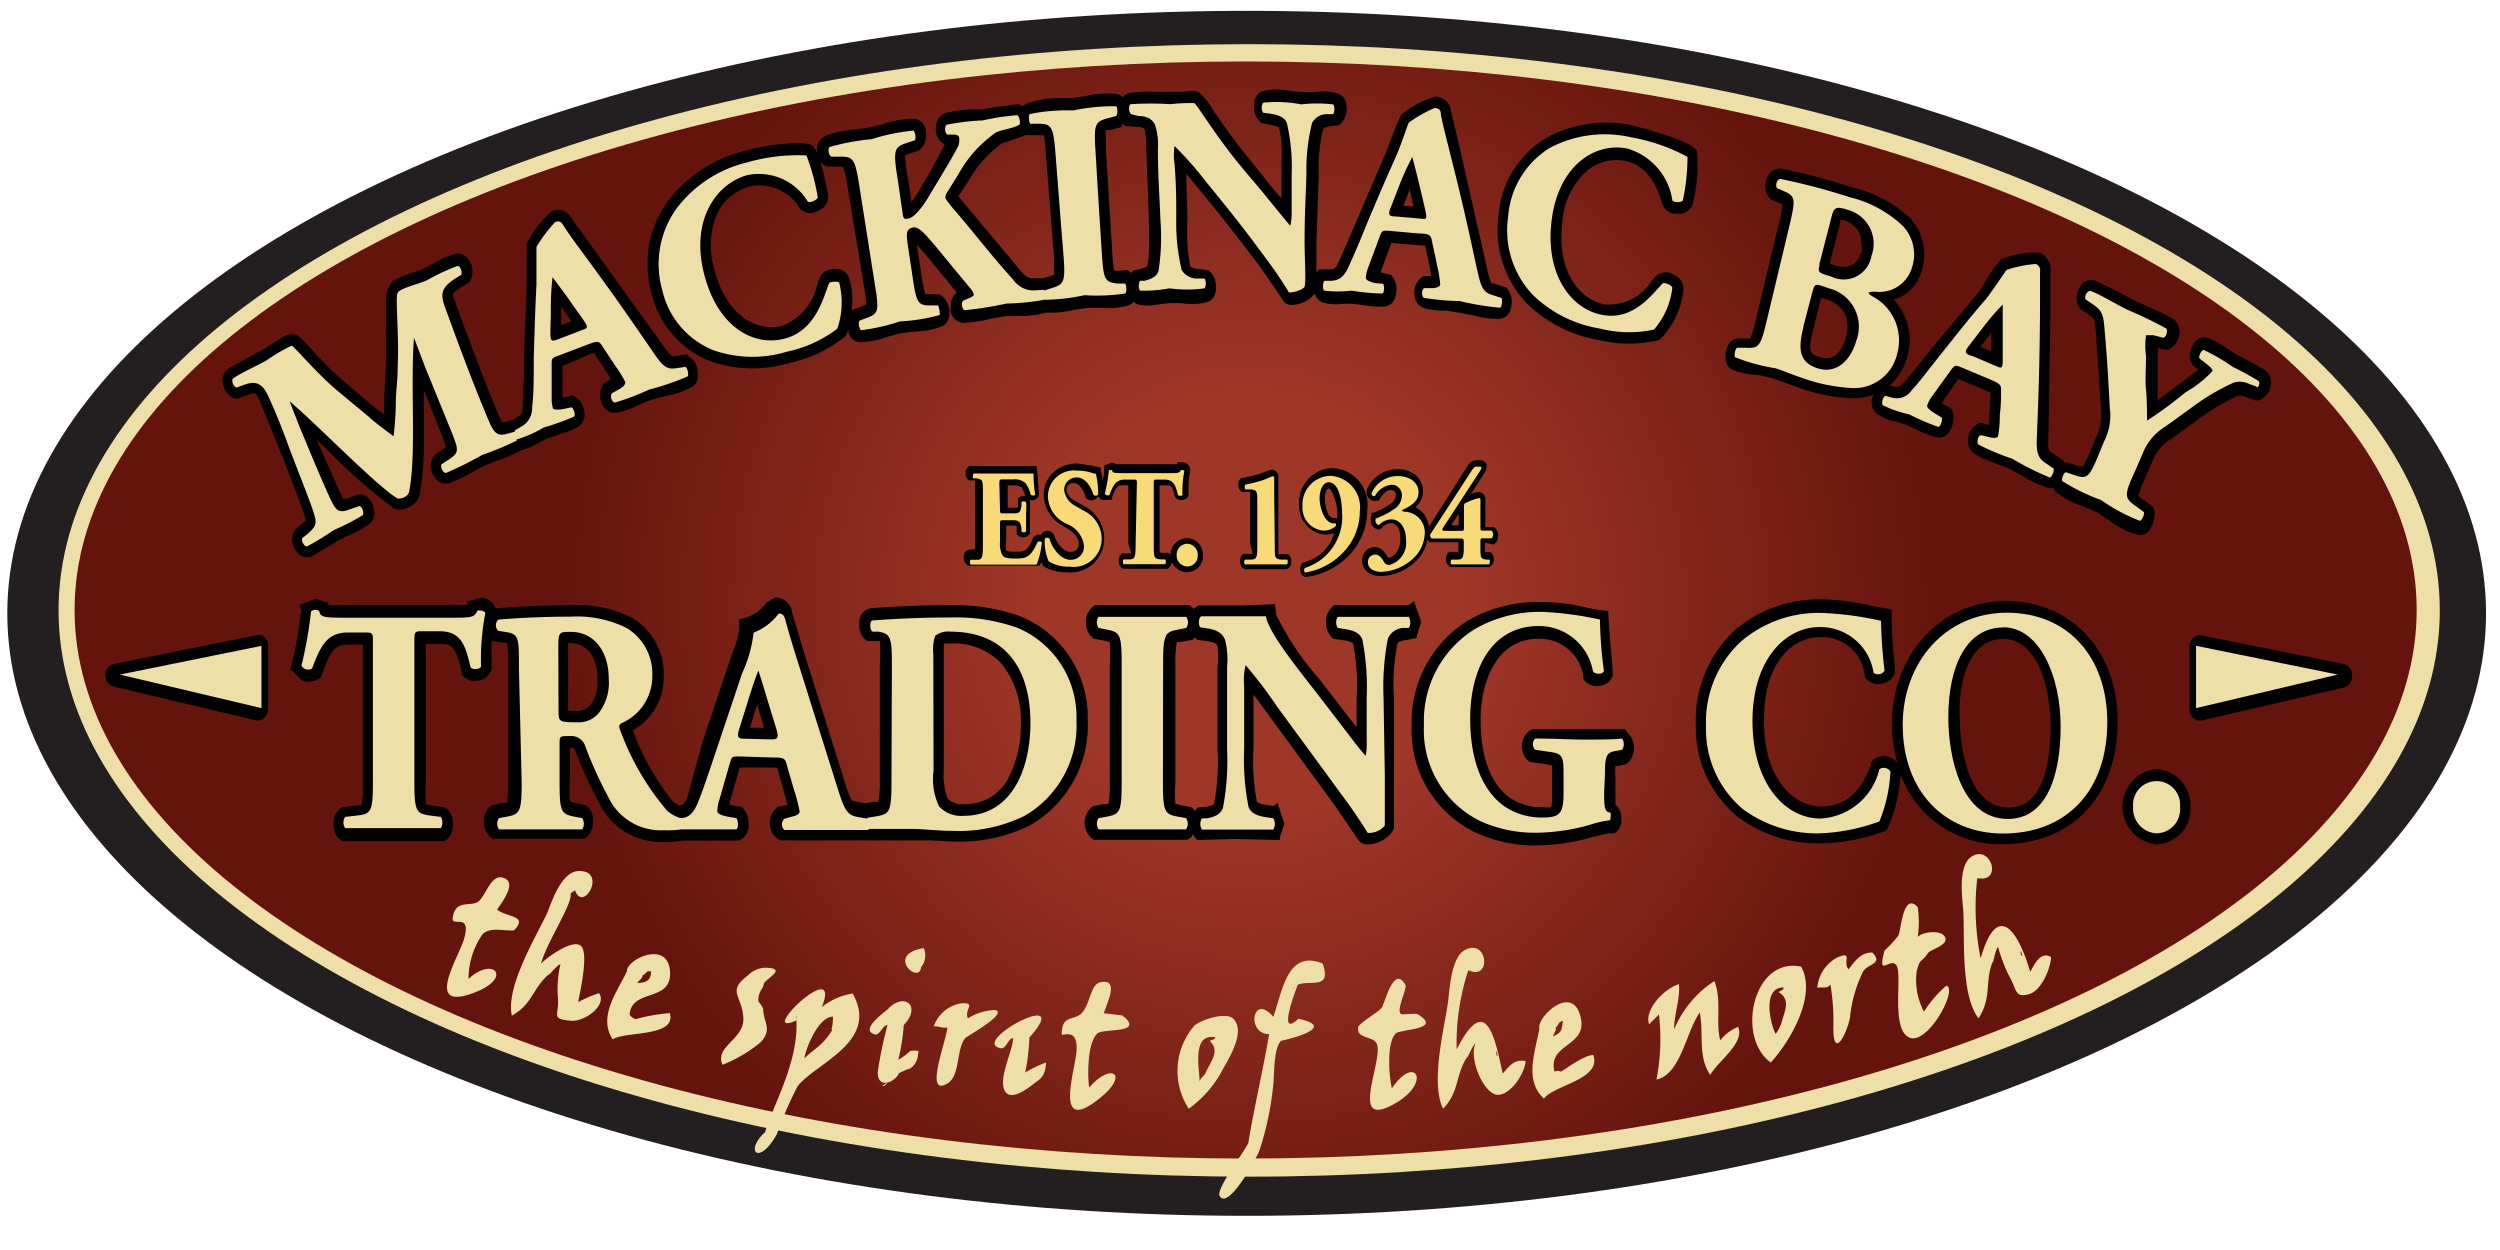 <svg xmlns="http://www.w3.org/2000/svg" xmlns:xlink="http://www.w3.org/1999/xlink" width="120" height="60" viewBox="0 0 120 60">
  <defs>
    <style>
      .cls-1 {
        fill: none;
      }

      .cls-2 {
        isolation: isolate;
      }

      .cls-3 {
        fill: #231f20;
      }

      .cls-4 {
        fill: #eedea7;
      }

      .cls-5 {
        clip-path: url(#clip-path);
      }

      .cls-6 {
        mix-blend-mode: multiply;
        fill: url(#radial-gradient);
      }

      .cls-7 {
        fill: #f8da78;
      }
    </style>
    <clipPath id="clip-path">
      <ellipse class="cls-1" cx="59.79" cy="29.28" rx="56.21" ry="26.33"/>
    </clipPath>
    <radialGradient id="radial-gradient" cx="-681.86" cy="-469.34" r="42.54" gradientTransform="translate(925.98 625.05) scale(1.27)" gradientUnits="userSpaceOnUse">
      <stop offset="0.19" stop-color="#9f3728"/>
      <stop offset="0.61" stop-color="#65140d"/>
    </radialGradient>
  </defs>
  <title>icon</title>
  <g class="cls-2">
    <g id="logos_map" data-name="logos map">
      <g>
        <ellipse class="cls-3" cx="59.84" cy="29.44" rx="59.49" ry="28.92"/>
        <ellipse class="cls-4" cx="59.96" cy="29.3" rx="57.15" ry="27.18"/>
        <g class="cls-5">
          <rect class="cls-6" x="-8.91" y="-3.96" width="137.86" height="65.89"/>
        </g>
        <g>
          <path d="M14.67,25s-.24.2-.24.2l-.23.19-.07.1a.73.73,0,0,0-.11.38,1,1,0,0,0,.19.57.62.62,0,0,0,.75.27l.89-.52.44-.28.54-.26a3.86,3.86,0,0,0,.94-.53.73.73,0,0,0,.17-.71.88.88,0,0,0-.55-.69l-.14,0-.62.22-.15,0a2.18,2.18,0,0,1-.16-.31s-.84-1.88-1.11-2.51l.45.42A26.11,26.11,0,0,0,18.9,24.4a.82.82,0,0,0,.77-.08.88.88,0,0,0,.48-.58,16.12,16.12,0,0,0,.2-3c0-.41,0-.83,0-1.25,0-.25,0-.5,0-.75L21.25,21a4.46,4.46,0,0,1,.16.46l-.12.09-.44.29-.06.11a.78.78,0,0,0-.11.4,1,1,0,0,0,.16.53.64.64,0,0,0,.69.32,6,6,0,0,0,1.16-.55l.64-.33.7-.27a5.26,5.26,0,0,0,1-.45,2.83,2.83,0,0,0,.86-.36l.39-.2.58-.2a4.08,4.08,0,0,0,.92-.37.68.68,0,0,0,.28-.57h0a1.06,1.06,0,0,0-.41-.83l-.16-.1L27,19.1h0s0-1.17,0-1.53L28.33,17l.18-.06.57.86.25.39L29,18.4l-.07.1a.84.84,0,0,0-.13.46,1,1,0,0,0,.11.46.66.66,0,0,0,.63.4,3.74,3.74,0,0,0,1.06-.36l.67-.28L32,19a4.22,4.22,0,0,0,1.23-.43.66.66,0,0,0,.27-.64s0-.62-.44-.8L33,17l-.62.1c-.16,0-.19,0-.66-.67L28.53,12l-1.09-1.52a.73.73,0,0,0-.94-.35,4.94,4.94,0,0,0-1.22,1.56l0,.61v1.34l-.13,3.56,0,.81-.06,1.51c0,.35-.1.4-.25.49l-.1.06h0l-.1.09-.05,0-.38.11-.11,0a3.23,3.23,0,0,1-.19-.42c-.68-1.63-1.2-3-2.09-5.44-.12-.33-.12-.33.24-.56l.5-.32.07-.19a1,1,0,0,0-.15-.9.62.62,0,0,0-.6-.26,4.66,4.66,0,0,0-1.09.48l-.48.25-.46.17c-.62.2-1,.33-1.16.64a1.68,1.68,0,0,0-.16.85c0,.24,0,.53,0,.87s0,.86,0,1.32c0,.23,0,.47,0,.7l-.09,1.67v.34l0,.42L18,19.57l-1.55-1.31a15.5,15.5,0,0,1-1.49-1.49c-.43-.47-.59-.65-.79-.71s-.47,0-1.06.42l-.52.32-.7.37-.93.52a.73.73,0,0,0-.26.71.89.89,0,0,0,.58.73l.14,0,.43-.16c.37-.14.43-.14.6.24l1,2.44.18.45.91,2.41A2.77,2.77,0,0,1,14.67,25Zm12.27-9.39c0-.32,0-.71,0-.71s0-.13,0-.18l.05.08.44.63Z"/>
          <path d="M34.07,17.33a6.15,6.15,0,0,0,3.83.09,6.4,6.4,0,0,0,2.67-1.27,1.15,1.15,0,0,0,.16-.36s0,.1,0,.15a.61.61,0,0,0,.5.48,3.66,3.66,0,0,0,1.35-.25l.65-.17.7-.09a3.61,3.61,0,0,0,1.32-.26.66.66,0,0,0,.32-.6,1,1,0,0,0-.35-.84l-.12-.09h-.68a5.36,5.36,0,0,1-.18-.85l-.21-1.4s0,0,0-.11l.44.51.82,1,.63.77,0,0a.8.8,0,0,0-.28.63,1.09,1.09,0,0,0,0,.31.66.66,0,0,0,.62.52,6.26,6.26,0,0,0,1.26-.19l.75-.14.67,0A4.38,4.38,0,0,0,50.21,15a4.09,4.09,0,0,0,1.26-.11l.7-.11h.68a3.62,3.62,0,0,0,1.34-.13.58.58,0,0,0,.22-.17.53.53,0,0,0,.2.13,2.32,2.32,0,0,0,1,0l.54-.06.56,0a2.77,2.77,0,0,0,1.3-.07.65.65,0,0,0,.35-.53,1.68,1.68,0,0,0,0-.22.93.93,0,0,0-.23-.64l-.12-.12-.49-.06a.88.88,0,0,1-.38-.1A8.89,8.89,0,0,1,57,10.51s-.05-1.79-.06-2.17l.64.77c1.24,1.52,1.83,2.27,3,3.83l.9,1.32c.11.18.22.37.48.38a1.47,1.47,0,0,0,1.15-.55.62.62,0,0,0,.38.43,2.38,2.38,0,0,0,1,.06h.42l.59.07a3.61,3.61,0,0,0,1,.06.6.6,0,0,0,.46-.41,1.15,1.15,0,0,0,.07-.41,1,1,0,0,0-.14-.54l-.11-.15-.51-.13h0l.52-1.41,1.42.12.19,0,.22,1,.08.47-.36,0-.1.06a.92.92,0,0,0-.35.83.72.72,0,0,0,.43.64,3.51,3.51,0,0,0,1.09.13L70,15l.77.15a4.06,4.06,0,0,0,1.27.15h0a.6.6,0,0,0,.47-.46,1.08,1.08,0,0,0-.12-.93l-.09-.11-.6-.19c-.14,0-.18-.06-.36-.9L70.1,7.24l-.44-1.87a.81.81,0,0,0-.74-.74,4.41,4.41,0,0,0-1.67.89L67,6.08l-.47,1.23-1.38,3.21-.32.75-.58,1.33c-.14.31-.23.32-.4.33l-.53,0-.13.15h0c0-.15,0-.27,0-.46v-1L63.3,8.4a7.86,7.86,0,0,1,.22-2.23s.15-.09.35-.11l.4-.05.11-.1a1,1,0,0,0,.25-.85.67.67,0,0,0-.36-.56,2.58,2.58,0,0,0-1.15-.08l-.55,0L62,4.38a3,3,0,0,0-1.42,0,.65.65,0,0,0-.38.54,1.27,1.27,0,0,0,0,.23.86.86,0,0,0,.23.63l.11.12L61,6c.33.05.39.12.4.13a6,6,0,0,1,.11,1.63c0,.18,0,.39,0,.61,0,0,0,1.07,0,1.15L61.06,9,59.95,7.61c-.72-.87-1.33-1.76-1.73-2.34a3.74,3.74,0,0,0-.61-.79c-.19-.15-.39-.12-.86-.07l-.58,0h-.63a6.56,6.56,0,0,0-1.33.06.55.55,0,0,0-.32.2.57.57,0,0,0-.25-.15,4.13,4.13,0,0,0-1.52.09l-.68.1-.7,0A4.08,4.08,0,0,0,49.23,5a.76.76,0,0,0-.14.11A.63.63,0,0,0,48.87,5l-1.14.15-.57.1-.51,0a5.57,5.57,0,0,0-1.24.17.73.73,0,0,0-.49.7.25.25,0,0,0,0,.06.8.8,0,0,0,.43.76l0,0L44.62,8.3l-.55.93a3,3,0,0,1-.33.46c0-.24-.2-1.37-.2-1.37a6.31,6.31,0,0,1-.09-.8s0,0,0-.07l.2-.08.47-.15.08-.08a.78.78,0,0,0,.24-.6,1.06,1.06,0,0,0,0-.3.67.67,0,0,0-.53-.54,4.44,4.44,0,0,0-1.49.25l-.68.17L41,6.22a4.91,4.91,0,0,0-1.41.31.73.73,0,0,0-.37.75s0,0,0,.08A1,1,0,0,0,39,7c-.4-.31-2.47,0-3.23.24a6.57,6.57,0,0,0-3.69,2.39,5.1,5.1,0,0,0-1,3,5.61,5.61,0,0,0,.19,1.44A4.65,4.65,0,0,0,34.07,17.33ZM67.36,9.87c.12-.29.26-.66.26-.66l.06-.13,0,.07.17.77Zm-18-3.38.49,0,.27,0c0,.08.07.67.08.86l.39,4.95c0,.13,0,.46,0,.7a.93.93,0,0,1,0,.19l-.19.07-.33.1-.41,0c-.22,0-.35,0-.66-.35l-1.67-2-1-1.19L46,9.42l.48-.72a5.57,5.57,0,0,1,1.61-1.82l.41-.13.76-.27,0,0Zm4.46-.39L53.87,6s0-.06,0-.09h0l.13.13.56.05c.23,0,.36.06.39.13a4.34,4.34,0,0,1,.07.9l.13,3.43c0,.42,0,.77,0,1a4.89,4.89,0,0,1-.08,1.22s-.06.07-.32.13l-.36.09-.11.13,0,0s0-.07-.07-.09l-.1-.07L53.69,13l-.2,0a5.49,5.49,0,0,1-.1-.87l-.31-5c0-.12,0-.4,0-.61a1.15,1.15,0,0,1,0-.28s.22,0,.22,0ZM39.71,8l.08,0,.47,0h.21a5.26,5.26,0,0,1,.19.84l.82,4.94a7.63,7.63,0,0,1,.1.83s0,0,0,0l-.16.07-.47.18-.07.08a4,4,0,0,0-.12-1.61.67.67,0,0,0-.68-.42.73.73,0,0,0-.74.43l-.11.3a2.74,2.74,0,0,1-1.69,2c-1.18.3-2.7-.44-3.27-2.79a3.84,3.84,0,0,1,.24-2.77A2.47,2.47,0,0,1,36,8.95,2.25,2.25,0,0,1,38.39,10a.68.68,0,0,0,.88.12.73.73,0,0,0,.48-.74,13.14,13.14,0,0,0-.38-1.63A.67.67,0,0,0,39.71,8Z"/>
          <path d="M81.45,7.24c-.26-.46-2.28-1-3-1.2a6,6,0,0,0-4.23.58,4.77,4.77,0,0,0-2.29,3.72,5.13,5.13,0,0,0,1.34,4.21,6.48,6.48,0,0,0,3.47,1.77,6.16,6.16,0,0,0,2.91,0,3.94,3.94,0,0,0,1.16-2.45.75.75,0,0,0-.48-.69.69.69,0,0,0-.84.07l-.2.23A2.44,2.44,0,0,1,77,14.61c-1.18-.24-2.31-1.59-2-4a3.62,3.62,0,0,1,1.21-2.44A2.24,2.24,0,0,1,78,7.72c.85.17,1.43.84,1.78,2.05a.72.72,0,0,0,.77.49.66.66,0,0,0,.7-.47A7.43,7.43,0,0,0,81.45,7.24Z"/>
          <path d="M84.41,18l.69.16,1.24.45a8.48,8.48,0,0,0,2.66.51,2.77,2.77,0,0,0,.92-.18,1.24,1.24,0,0,0-.08.32.72.72,0,0,0,.27.62,2.69,2.69,0,0,0,.94.37l.41.12.56.26A4,4,0,0,0,93,21a.55.55,0,0,0,.55-.25,1.16,1.16,0,0,0,.21-.66.86.86,0,0,0,0-.27l-.07-.18-.48-.3h0L94,18.19l1.36.57.18.09c0,.31-.05,1.07-.05,1.07l0,.48-.35-.09-.11,0a.81.81,0,0,0-.55.68.77.77,0,0,0,.25.76,4,4,0,0,0,1,.47l.68.26.71.39a4.55,4.55,0,0,0,1.2.55.52.52,0,0,0,.23,0,.79.79,0,0,0,.12.18,4.1,4.1,0,0,0,1.3.7l.66.28.61.39a3.87,3.87,0,0,0,1.41.71.56.56,0,0,0,.56-.3,1.18,1.18,0,0,0,.2-.62.8.8,0,0,0,0-.28l-.06-.15-.56-.41-.15-.12a5.83,5.83,0,0,1,.3-.79l.37-.85a2.12,2.12,0,0,1,.94-1.11l1.38-1a10.9,10.9,0,0,1,1.78-1.05.61.61,0,0,1,.38.06l.46.16h.15a.84.84,0,0,0,.59-.69.76.76,0,0,0-.25-.76l-.75-.42-.55-.28-.47-.3a4.23,4.23,0,0,0-1-.55.6.6,0,0,0-.69.3,1.14,1.14,0,0,0-.17.57.74.74,0,0,0,.11.39l.05.08.25.19c-.17.13-.42.32-.82.61l-.83.63-.3.23c0-.25,0-.54,0-.54l0-1.61v-.37l.35.09.11,0a.87.87,0,0,0,.57-.71.74.74,0,0,0-.24-.73,6.12,6.12,0,0,0-1.09-.55l-.86-.4-.77-.41-1.07-.52a.61.61,0,0,0-.7.25,1,1,0,0,0-.19.59.81.81,0,0,0,.08.37l.06.12.51.35c.2.14.22.16.27.75l.25,3.75c0,.15,0,.27,0,.37a2.15,2.15,0,0,1-.25,1l-.25.61a5,5,0,0,1-.37.75l-.19,0-.54-.17-.12,0,0,0a.27.27,0,0,1,0,0L99,22.08l-.54-.37c-.14-.1-.17-.12-.13-1L98.42,15l0-1.94a.86.86,0,0,0-.53-.93,4.15,4.15,0,0,0-1.85.33l-.37.45L95,14,92.8,16.63l-.5.63-.89,1.09c-.22.26-.31.23-.48.2l-.22-.05a2.88,2.88,0,0,0,.83-1.34,3.17,3.17,0,0,0,.13-.87,2.82,2.82,0,0,0-.77-1.9A2,2,0,0,0,92.24,13a2.75,2.75,0,0,0,.12-.81,2.55,2.55,0,0,0-.65-1.7A6.08,6.08,0,0,0,88.93,9a32.1,32.1,0,0,0-3.38-.9.65.65,0,0,0-.72.42,1.09,1.09,0,0,0-.09.42.79.79,0,0,0,.22.58l.07.06.42.19.11.06a7,7,0,0,1-.2,1l-1.1,4.61a4.73,4.73,0,0,1-.25.81.77.77,0,0,0-.19,0l-.42,0h0c-.27,0-.49.27-.57.64a1.26,1.26,0,0,0,0,.26.65.65,0,0,0,.28.58A3.69,3.69,0,0,0,84.41,18Zm3-3.7.22.06a1.47,1.47,0,0,1,.93.72,1.3,1.3,0,0,1,.12.57,2.11,2.11,0,0,1-.07.54c-.17.57-.51,1.19-1.26.95-.3-.1-.46-.17-.46-.51a3.52,3.52,0,0,1,.15-.81Zm1.92-2.19c-.18.63-.61.84-1.3.61l-.2-.07c.05-.23.18-.71.18-.71l.32-1.25,0-.13.14,0a1.28,1.28,0,0,1,.77.6,1,1,0,0,1,.1.47A1.7,1.7,0,0,1,89.36,12.16Zm5.73,4.54.42-.55.1-.13v.1s0,.45,0,.79Z"/>
          <path d="M12.27,30.5l-6.8,1.37a.53.53,0,0,0-.41.54.54.54,0,0,0,.4.55l6.8,1.61a.45.45,0,0,0,.42-.11.56.56,0,0,0,.19-.43V31a.61.61,0,0,0-.18-.43A.47.47,0,0,0,12.27,30.5Zm-.41,2.84-3.73-.89,3.73-.75Z"/>
          <path d="M112.5,31.87l-6.81-1.37a.46.46,0,0,0-.41.11.59.59,0,0,0-.18.43v3a.57.57,0,0,0,.18.43.47.47,0,0,0,.42.11L112.51,33a.54.54,0,0,0,.39-.55A.53.53,0,0,0,112.5,31.87Zm-6.39,1.47V31.71l3.73.75Z"/>
          <path d="M49,29.59a9.35,9.35,0,0,0-3.41-.54c-1.52,0-2.64.06-3.76.14a.67.67,0,0,0-.58.61,1.43,1.43,0,0,0,0,.2.85.85,0,0,0,.38.77l.08,0,.35,0,.17,0a7.71,7.71,0,0,1,0,1.24v5.42a5.13,5.13,0,0,1-.07,1.06s-.22,0-.22,0l-.39.07-.48-.09c-.18,0-.23,0-.54-1l-1.89-6-.62-2.07a.8.8,0,0,0-.8-.72l-.43.25a2.08,2.08,0,0,1-.89.69l-.43.11,0,.49a3.4,3.4,0,0,1-.27,1l-.24.69-1.25,3.74L33,38.25c-.13.34-.24.39-.38.42a1.21,1.21,0,0,1-.33-.21,11.72,11.72,0,0,1-1.91-3.4,2.93,2.93,0,0,0,1.48-2.63,3.13,3.13,0,0,0-1.47-2.75,5.83,5.83,0,0,0-3-.63c-1.4,0-2.54.07-3.48.14H23.8l-.09-.15a.77.77,0,0,0-.62-.35l-.41.11-.24.06v.18a5.71,5.71,0,0,1-.79,0H16.48a5.06,5.06,0,0,1-.72,0l0-.13-.11,0-.5-.17-.78.3.09.24-.08.55a14.4,14.4,0,0,1-.37,2l-.09.34.12.05.46.45a.86.86,0,0,0,.73-.05l.17-.09.07-.2c.42-1.11.59-1.39,1.26-1.39h.69v6.65a5.27,5.27,0,0,1-.07,1.07s-.19,0-.19,0l-.76.09-.11.1a.9.9,0,0,0-.28.71.89.89,0,0,0,.28.71l.14.11,2.52,0,2.4,0,.15-.14a1,1,0,0,0,.25-.69.93.93,0,0,0-.25-.68l-.12-.11-.7-.1-.24-.05a9.49,9.49,0,0,1,0-1V30.91h.71c.62,0,.74.25,1,1.29l0,.08,0,.07a.7.7,0,0,0,.67.33.79.79,0,0,0,.71-.4l.07-.14V32c0-.41,0-.87,0-1.3,0,0,0,.07.08.08l.07,0,.46.07.13,0a7.45,7.45,0,0,1,.05,1.22v5.42a5.29,5.29,0,0,1-.06,1.05,1.26,1.26,0,0,0-.23,0l-.47.1-.08.06a.84.84,0,0,0-.32.68,1,1,0,0,0,.28.77l.14.11,2.2,0,2.21,0,.16-.14a1,1,0,0,0,.25-.69v-.06a.86.86,0,0,0-.28-.66l-.09-.07-.48-.1-.26-.07a7.21,7.21,0,0,1,0-1V35.89h0c.16,0,.2,0,.28.21a19.83,19.83,0,0,0,1.11,2.43,3.29,3.29,0,0,0,3.12,1.88,5,5,0,0,0,.9-.06h.37l.58,0h.54l1.18,0,.13-.06a.76.76,0,0,0,.36-.55.91.91,0,0,0,0-.21,1.08,1.08,0,0,0-.19-.64l-.12-.15-.6-.11h0l0-.1.49-1.69h1.79l.34,1.2.16.61-.44.07-.1.08a.88.88,0,0,0-.31.7.59.59,0,0,0,0,.06.88.88,0,0,0,.39.71l.12.07,2,0,2.06,0h.23l2.11,0,.77,0,1.08.05a7.55,7.55,0,0,0,3.74-.78,5.52,5.52,0,0,0,2.76-5.07A5.21,5.21,0,0,0,49,29.59Zm-21.73,1.5s0-.12,0-.22h.09c.81,0,1.32.66,1.32,1.71a1.83,1.83,0,0,1-.35,1.27.81.81,0,0,1-.7.27h-.36Zm9.4,3.84H36l.27-.88.08-.22ZM45.3,31.4c0-.25,0-.4,0-.51a1.61,1.61,0,0,1,.3,0,3.12,3.12,0,0,1,2.5,1A4.32,4.32,0,0,1,49,34.71a5.45,5.45,0,0,1-.63,2.7,2.31,2.31,0,0,1-2.1,1.19,1,1,0,0,1-.78-.26A3.19,3.19,0,0,1,45.3,37Z"/>
          <path d="M68,30.54l.22-.69-.35-1-.25.2-1.53,0-2.06,0-.16.16a1,1,0,0,0-.22.67,1,1,0,0,0,.22.65l.12.13.54.08c.31.05.4.12.42.16a10.28,10.28,0,0,1,.17,2.59v1.41l-.27-.33-1.54-2a13.6,13.6,0,0,1-2.06-3.08L61.2,29l-1.56.06-2,0-.08,0a.65.65,0,0,0-.27.19s0-.07-.06-.09l-.14-.12h-.18l-2.08,0-2.27,0-.15.12a.89.89,0,0,0-.28.71.91.91,0,0,0,.28.71l.09.08.51.09.26.07a7.27,7.27,0,0,1,0,1.06v5.64a5.13,5.13,0,0,1-.07,1.08,1.15,1.15,0,0,0-.24,0l-.51.1-.09.08a1,1,0,0,0,0,1.42l.14.11,2.28,0,2.23,0,.15-.11c.05,0,.06-.11.1-.16a.76.76,0,0,0,.06.11l.15.17,1.76-.05,2.2.05V40.2l.22-.66-.33-1-.18.15-.39-.06c-.34-.06-.41-.13-.42-.16a10.35,10.35,0,0,1-.16-2.58V33.34l.69.94,3.21,4.38,1,1.47c.14.22.26.4.52.4a1.48,1.48,0,0,0,1.25-.63l.07-.13,0-2.61V33.5a9.73,9.73,0,0,1,.17-2.6s0-.11.36-.17l.55-.1ZM57.49,38.76l-.11.12a.66.66,0,0,0,0,.09.84.84,0,0,0-.1-.14l-.1-.08-.5-.1-.26-.07a6.77,6.77,0,0,1,0-1.05V31.89a5,5,0,0,1,.07-1.08,1,1,0,0,0,.24,0l.51-.1.1-.08s0-.05,0-.07l.12.15.57.08c.34.06.38.15.41.22a4.74,4.74,0,0,1,0,1.07v3.89a10.44,10.44,0,0,1-.16,2.59s0,.1-.39.17Z"/>
          <path d="M78,35,76,35,73.55,35l-.12.07a.94.94,0,0,0,0,1.51l.08,0,.7.1.29.07a2.16,2.16,0,0,1,0,.41v1a1.63,1.63,0,0,1-.05.59,3.38,3.38,0,0,1-.4,0,2.68,2.68,0,0,1-1.62-.49c-.89-.66-1.36-1.95-1.36-3.71s.73-3.89,2.78-3.89A2.12,2.12,0,0,1,76,32.45l0,.07,0,.07a.79.79,0,0,0,.8.33.74.74,0,0,0,.61-.49l0-.11v-.16l-.16-1.83-.06-1-.47-.06-.5-.09a9.32,9.32,0,0,0-2.25-.28,6.74,6.74,0,0,0-3.5.88,5.74,5.74,0,0,0-2.71,5.11A5.42,5.42,0,0,0,70.91,40a6.82,6.82,0,0,0,2.92.58,10.16,10.16,0,0,0,2.61-.4l.75-.18.24,0,.06,0a.74.74,0,0,0,.34-.56,1,1,0,0,0,0-.16.8.8,0,0,0-.18-.54l-.11-.11h0c0-.14,0-.4,0-.5v-.86a2.52,2.52,0,0,1,0-.5l.06,0,.44-.08.1-.08a1,1,0,0,0,0-1.42Z"/>
          <path d="M96.27,28.85c-3.11,0-5.46,2.56-5.46,5.93a6.83,6.83,0,0,0,.26,1.83.83.83,0,0,0-.49-.3.78.78,0,0,0-.71.21l-.07.09,0,.1c-.49,1.36-1.27,2-2.37,2-1.33,0-2.76-1.29-2.76-4.13s1.4-4,2.7-4a2.07,2.07,0,0,1,2.13,1.79l0,.1.06.08a.74.74,0,0,0,.76.27.79.79,0,0,0,.64-.54l0-.12,0-.13a22.59,22.59,0,0,1-.16-2.31v-.46l-.47-.09-.49-.09a10.74,10.74,0,0,0-2.41-.31,6.22,6.22,0,0,0-4.17,1.49,5.9,5.9,0,0,0-1.86,4.48,5.55,5.55,0,0,0,2,4.46,6.35,6.35,0,0,0,4,1.28A9.08,9.08,0,0,0,90.16,40l.38-.12.1-.19a7.52,7.52,0,0,0,.59-2.52,5.07,5.07,0,0,0,4.9,3.35c3.35,0,5.52-2.32,5.52-5.9C101.65,31.24,99.44,28.85,96.27,28.85Zm-.11,1.82c1.56,0,2.27,2.18,2.27,4.2,0,1.45-.26,3.89-2,3.89-2.3,0-2.36-3.88-2.36-4.32C94,33.55,94.19,30.67,96.16,30.67Z"/>
          <path d="M103.51,36.91a1.82,1.82,0,0,0,0,3.62,1.68,1.68,0,0,0,1.63-1.8A1.74,1.74,0,0,0,103.51,36.91Z"/>
          <path d="M54.29,26.57s-.06,0-.06,0l-.34,0-.05,0a.41.41,0,0,0-.14.33.41.41,0,0,0,.13.34l.07.06,1.1,0,1.05,0,.08-.07a.43.43,0,0,0,.12-.32.45.45,0,0,0-.12-.33l-.06-.05-.32,0-.09,0s0-.32,0-.42V23.3H56c.23,0,.28.06.39.53v0l0,0a.34.34,0,0,0,.32.17.38.38,0,0,0,.34-.2l0-.07v-.08a4.9,4.9,0,0,1,.08-1.06l0-.13-.07-.11a.36.36,0,0,0-.3-.16l-.19,0h-.06l0,.09H53.66v0l-.05,0-.23-.08-.38.14,0,.12,0,.24-.07.39a2.9,2.9,0,0,0-.09-.5l0-.14-.33-.08-.76-.12a1.65,1.65,0,0,0-1.28.51,1.51,1.51,0,0,0-.37,1,1.74,1.74,0,0,0,1,1.53c.46.26.68.51.68.81a.37.37,0,0,1-.4.39c-.36,0-.7-.49-.8-.85v0l0,0a.37.37,0,0,0-.34-.16.39.39,0,0,0-.28.19h0a.36.36,0,0,0-.37.15c-.29.66-.39.66-.86.66-.18,0-.39,0-.43-.06a1.17,1.17,0,0,1,0-.47v-.72h.5a1.24,1.24,0,0,0,0,.13l0,.23,0,.05a.38.38,0,0,0,.34.15.35.35,0,0,0,.3-.19l0-.06,0-.77,0-.77v0a.35.35,0,0,0,.18,0,.34.34,0,0,0,.25-.23l0-.06-.1-1.34H47.52l-.93,0-.07,0a.42.42,0,0,0-.17.35h0a.42.42,0,0,0,.15.34l0,0,.2,0,.11,0v2.88s0,.4,0,.42h-.07l-.33.05,0,0a.4.4,0,0,0-.15.32.45.45,0,0,0,.13.36l.07.06,1.12,0h.78l1.54,0,.08-.15A2.36,2.36,0,0,0,50,27a.94.94,0,0,0,.08.18l0,0,0,0a2.17,2.17,0,0,0,1.15.29,1.61,1.61,0,0,0,1.77-1.62,1.77,1.77,0,0,0-1-1.58l-.4-.23a.72.72,0,0,1-.41-.51.32.32,0,0,1,.36-.34c.35,0,.53.57.55.63l0,.06,0,0a.39.39,0,0,0,.37.13.36.36,0,0,0,.23-.19l.18.18.5,0,0-.13c.18-.5.26-.58.51-.58h.27v2.84A2.34,2.34,0,0,1,54.29,26.57ZM48.64,23.3a.55.55,0,0,1,.41.12,1.81,1.81,0,0,1,.16.39l0,0a.4.4,0,0,0-.35.13l0,.05,0,.24,0,.14a.7.7,0,0,0-.16,0h-.33V23.3Zm8.22-.51v0s.07,0,.09-.09Z"/>
          <path d="M57,27.46a.76.76,0,0,0,.74-.81.78.78,0,0,0-.74-.82.82.82,0,0,0,0,1.64Z"/>
          <path d="M60.12,26.59s-.08,0-.08,0l-.31,0-.06,0a.46.46,0,0,0-.14.42.36.36,0,0,0,.23.31h0l1,0,1,0h0a.36.36,0,0,0,.22-.31s0-.05,0-.07a.41.41,0,0,0-.15-.34l-.06,0-.31,0-.1,0s0,0,0-.11,0-.22,0-.22V23.68l0-.8v-.06a.35.35,0,0,0-.33-.28l-.24.08-.37.14-.73.18h-.05l-.06,0a.42.42,0,0,0-.14.33.06.06,0,0,0,0,0,.39.39,0,0,0,.17.34l0,0,.32,0,.07,0s0,0,0,.09,0,.19,0,.19v2.17S60.12,26.56,60.12,26.59Z"/>
          <path d="M62.54,27l0,0,0,0a.41.41,0,0,0-.13.32.22.22,0,0,0,0,.06.38.38,0,0,0,.21.31l.05,0h.05a3.44,3.44,0,0,0,2-1,3.13,3.13,0,0,0,.91-2.22,1.76,1.76,0,0,0-1.68-2,1.63,1.63,0,0,0-1.59,1.73,1.36,1.36,0,0,0,1.28,1.46,1.56,1.56,0,0,0,.4-.06A2,2,0,0,1,62.54,27Zm1.54-2.14H64c-.26,0-.4-.51-.4-.92s.11-.49.2-.49.39.62.39,1.19c0,.08,0,.16,0,.25Z"/>
          <path d="M71.66,26.13l.06,0a.49.49,0,0,0,.19-.42,0,0,0,0,0,0,0,.45.45,0,0,0-.2-.41l-.05,0H71.3V24a.34.34,0,0,0-.33-.38,1.12,1.12,0,0,0-.36.09l.64-1a.51.51,0,0,0,.1-.28.29.29,0,0,0,0-.15.33.33,0,0,0-.33-.19h-.17a.49.49,0,0,0-.41.28l-1.85,2.91a1.3,1.3,0,0,0-.3-.68,1.08,1.08,0,0,0-.36-.25,1,1,0,0,0,0-1.56,1.32,1.32,0,0,0-.85-.27,1.6,1.6,0,0,0-1.48,1l0,.05v.07a.43.43,0,0,0,.15.32.36.36,0,0,0,.34.07l.09,0,.05-.08c.16-.26.36-.43.53-.43a.23.23,0,0,1,.24.21.5.5,0,0,1-.17.39,3.49,3.49,0,0,1-.89.49l-.11,0,0,.12a.62.62,0,0,0,0,.44.46.46,0,0,0,.3.24l.13,0,.09-.1a.6.6,0,0,1,.42-.2c.31,0,.45.37.45.74,0,.68-.44.92-.56.92l-.07-.06c-.08-.13-.26-.45-.6-.45a.62.62,0,0,0-.61.64c0,.46.36.75.9.75a2.53,2.53,0,0,0,1.54-.58,2,2,0,0,0,.7-1.18s.06.11.12.14l0,0H70v.11s0,.32,0,.35-.08,0-.08,0l-.31,0-.05,0a.44.44,0,0,0-.15.42.37.37,0,0,0,.22.31h0l1,0,.84,0h0a.38.38,0,0,0,.23-.31s0-.05,0-.07a.41.41,0,0,0-.15-.34l0,0-.19,0h-.08a.31.31,0,0,0,0-.14c0-.1,0-.2,0-.2v-.11Zm-2-.92.36-.55v.55Z"/>
        </g>
        <path class="cls-4" d="M21.71,20.82c.29.76.35.91-.17,1.24l-.34.22c-.09.14.08.45.21.42a17.06,17.06,0,0,0,1.73-.86,15.51,15.51,0,0,0,1.66-.69.1.1,0,0,0,0-.08.09.09,0,0,0,.08,0,5.78,5.78,0,0,0,1.22-.55A11.71,11.71,0,0,0,27.55,20c.09-.06,0-.39-.12-.45l-.38.08c-.36.07-.48,0-.5,0a1.63,1.63,0,0,1-.07-.49c0-.67,0-1,0-1.65,0-.28,0-.3.33-.42l1.39-.53c.43-.16.54-.18.66,0l.66,1a6,6,0,0,1,.49.79c0,.08,0,.18-.27.34l-.37.21c-.1.15,0,.45.16.44a12.27,12.27,0,0,0,1.63-.62A12.25,12.25,0,0,0,33,18.07c.08-.06,0-.42-.1-.46l-.49.07c-.47.07-.66-.19-1.13-.88-1.23-1.79-1.86-2.69-3.15-4.45-.59-.79-.89-1.21-1.1-1.55-.11-.17-.21-.21-.38-.14a6.92,6.92,0,0,0-.9,1.19c0,.11,0,.9,0,1.81-.07,1.42-.09,2.13-.13,3.55,0,1,0,1.75-.08,2.33a1,1,0,0,1-.52.94l-.31.18a.29.29,0,0,0,0,.06l0,0-.4.11c-.49.14-.64-.14-.88-.7-.64-1.54-1.16-2.88-2.1-5.47-.24-.67,0-.93.46-1.25l.35-.22c.06-.17-.06-.45-.19-.42a10,10,0,0,0-1.47.69c-.38.17-1.26.37-1.39.59s.07,1.91,0,3.48c0,.67-.06,1-.09,1.67a13.86,13.86,0,0,1-.11,1.74s-1-.73-1.17-.92L16.13,18.7c-1-.86-1.94-2-2.13-2.11a8.74,8.74,0,0,0-1.21.71c-.62.34-1.24.61-1.59.86-.12.08,0,.4.16.44l.3-.11c.54-.2.89-.18,1.21.51s.71,1.65,1,2.47c.45,1.18.88,2.26,1.1,2.88.27.78.27.87-.27,1.33l-.19.15c-.07.12.11.45.24.39a14.19,14.19,0,0,0,1.28-.78,10.88,10.88,0,0,0,1.38-.71c.07-.07,0-.41-.16-.44l-.49.17c-.5.18-.64.06-.92-.55S15,22,14.67,21.18c-.27-.63-.46-1.12-.77-1.92l0,0c1.39,1.18,4.25,4.14,5.19,4.67.06,0,.23,0,.34-.08a.39.39,0,0,0,.2-.21c.37-1.77.06-5,.24-7.43h0l.54,1.42Zm4.73-5.9a13.29,13.29,0,0,1,.08-1.61s.53.69.87,1.18.39.54.64.91.15.35-.14.46l-1.09.42c-.31.12-.38.11-.38-.28S26.44,15.35,26.44,14.91Z"/>
        <path class="cls-4" d="M34.24,16.81a5.7,5.7,0,0,0,3.54.07,6.07,6.07,0,0,0,2.41-1.1,3.87,3.87,0,0,0,.1-2.18c0-.12-.46-.09-.5,0-.28.73-.65,2.28-2.15,2.66s-3.23-.59-3.86-3.18.65-4.3,2.12-4.68a2.74,2.74,0,0,1,2.87,1.27c.08.1.49-.08.48-.21a10.39,10.39,0,0,0-.54-2,8.82,8.82,0,0,0-2.83.33A6,6,0,0,0,32.48,10a4.57,4.57,0,0,0-.69,3.93A4.08,4.08,0,0,0,34.24,16.81Z"/>
        <path class="cls-4" d="M49.63,13.94a1.19,1.19,0,0,1-1-.52c-1-1.1-1.9-2.27-2.68-3.18-.47-.54-.56-.69-.57-.75a.57.57,0,0,1,.13-.33L46,8.37a5.93,5.93,0,0,1,1.79-2c.27-.15.85-.2,1.13-.38.09-.06,0-.46-.11-.46a11.63,11.63,0,0,0-1.64.25,10.87,10.87,0,0,0-1.69.2c-.15,0-.16.41,0,.48h.31c.18,0,.24.09.25.14A.88.88,0,0,1,46,7c-.35.69-.92,1.59-1.49,2.55-.18.3-.62.9-.9.94s-.24,0-.31-.44c-.1-.65-.14-1-.24-1.63-.19-1.23-.12-1.37.47-1.56l.37-.12c.11-.1,0-.46-.06-.47a9.41,9.41,0,0,0-2,.41,11,11,0,0,0-2,.37c-.12.06-.08.42.08.47l.39,0c.62,0,.72.06.92,1.29L42,13.7c.21,1.23.15,1.37-.4,1.56l-.34.13c-.09.1,0,.45.08.46a9.46,9.46,0,0,0,1.85-.42,9.19,9.19,0,0,0,1.89-.3c.07,0,0-.39-.06-.47h-.36c-.58,0-.67-.09-.85-1.33-.08-.56-.13-.84-.21-1.4-.11-.72-.12-.91.18-1s.56.23,1.12.88l.82,1,.89,1.07a.56.56,0,0,1,.13.26c0,.05-.06.1-.2.16l-.3.13c-.13.1-.06.46.08.46a18,18,0,0,0,2-.32,11.3,11.3,0,0,0,1.8-.18c.09,0,.08-.36,0-.48Z"/>
        <path class="cls-4" d="M54,14.09c.08,0,.09-.4,0-.48l-.36,0c-.59-.07-.67-.16-.75-1.42-.13-2-.19-3-.31-5-.08-1.26,0-1.36.62-1.52l.37-.1c.1-.08.07-.45,0-.47a9.42,9.42,0,0,0-2.05.2,9,9,0,0,0-2.07.17c-.09,0-.07.4,0,.47l.39,0c.63,0,.72.13.82,1.4.16,2,.23,3,.39,4.95.1,1.26,0,1.36-.54,1.53l-.35.11c-.09.09,0,.45,0,.46a9.68,9.68,0,0,0,1.9-.22A9.13,9.13,0,0,0,54,14.09Z"/>
        <path class="cls-4" d="M54.65,5.57c.48,0,.68.2.79.42a3.06,3.06,0,0,1,.14,1.14c0,1.37.07,2.06.12,3.43A10.55,10.55,0,0,1,55.61,13c-.09.29-.34.39-.68.48l-.21,0a.5.5,0,0,0,0,.47,6.55,6.55,0,0,0,1.41-.11,6.18,6.18,0,0,0,1.69,0,.5.5,0,0,0,0-.47l-.36,0a.85.85,0,0,1-.74-.41,9.8,9.8,0,0,1-.26-2.46c0-1,0-1.57-.08-2.62a2.82,2.82,0,0,1,0-.87,17,17,0,0,1,1.49,1.69c1.24,1.52,1.85,2.28,3,3.85.59.79,1,1.49,1,1.49.3,0,.72-.16.75-.29.08-.3,0-1.3,0-2.17,0-1.29.05-1.94.09-3.22a9.21,9.21,0,0,1,.27-2.46.81.81,0,0,1,.75-.42l.25,0c.11-.1.08-.45,0-.47a6.45,6.45,0,0,0-1.52,0,6.25,6.25,0,0,0-1.83-.08.46.46,0,0,0,0,.48l.36.05c.37.06.67.16.78.45A9.17,9.17,0,0,1,62,8.37c0,.75,0,1.12,0,1.87a2.35,2.35,0,0,1-.07.6s-.66-.8-1.23-1.5C60.25,8.78,60,8.52,59.58,8c-1.2-1.44-2.09-2.93-2.25-3.05A8.65,8.65,0,0,0,56.18,5a15.14,15.14,0,0,0-1.89,0c-.12,0-.13.37,0,.48Z"/>
        <path class="cls-4" d="M72,14.77c.09,0,.13-.39.07-.47l-.47-.15c-.46-.14-.53-.47-.72-1.3-.47-2.19-.72-3.29-1.27-5.47-.25-1-.38-1.5-.45-1.9,0-.21-.11-.28-.29-.3a6.52,6.52,0,0,0-1.24.7c-.07.09-.28.84-.64,1.67-.57,1.27-.84,1.91-1.38,3.19-.4,1-.66,1.59-.9,2.11s-.5.6-.8.63l-.34,0c-.09.1-.09.44,0,.47a5.33,5.33,0,0,0,1.3,0,10.34,10.34,0,0,0,1.47.14c.11,0,.12-.37.05-.47L66,13.59c-.35-.09-.45-.18-.44-.26a1.75,1.75,0,0,1,.11-.48l.57-1.53c.09-.25.13-.26.44-.24l1.44.13c.46,0,.56.08.6.3.1.48.16.71.25,1.19a5.88,5.88,0,0,1,.16.94c0,.08-.07.17-.36.19l-.41,0c-.15.1-.12.43,0,.47a11.6,11.6,0,0,0,1.7.15A13.38,13.38,0,0,0,72,14.77Zm-3.86-4.28L67,10.39c-.32,0-.39-.07-.25-.42s.23-.59.39-1a12.42,12.42,0,0,1,.65-1.43s.23.86.37,1.46.16.67.26,1.12S68.45,10.52,68.15,10.49Z"/>
        <path class="cls-4" d="M76.79,15.77a5.67,5.67,0,0,0,2.6.05,3.67,3.67,0,0,0,.88-2c0-.13-.39-.29-.47-.21-.52.54-1.41,1.8-2.92,1.5s-2.75-2-2.39-4.62,2.13-3.66,3.62-3.36A3.05,3.05,0,0,1,80.27,9.6c0,.12.48.15.51,0A10,10,0,0,0,81,7.53a9,9,0,0,0-2.71-.94,5.63,5.63,0,0,0-3.9.51,4.24,4.24,0,0,0-2,3.31,4.5,4.5,0,0,0,1.19,3.75A6,6,0,0,0,76.79,15.77Z"/>
        <path class="cls-4" d="M85.23,17.68c.36.11.81.31,1.24.45a8.34,8.34,0,0,0,2.51.5A2.12,2.12,0,0,0,91.06,17a2.39,2.39,0,0,0-1.21-2.79c-.11-.07-.16-.13-.15-.16S89.86,14,90,14a1.63,1.63,0,0,0,1.77-1.14,2,2,0,0,0-.42-2,5.61,5.61,0,0,0-2.55-1.39,31.26,31.26,0,0,0-3.33-.88c-.2,0-.27.35-.16.45l.35.15c.53.24.53.38.22,1.7l-1.1,4.6c-.28,1.17-.38,1.24-1,1.2l-.38,0c-.11,0-.18.41-.11.46A9.29,9.29,0,0,0,85.23,17.68Zm2.1-5c.22-.86.33-1.29.55-2.14.14-.57.19-.67.8-.47a1.68,1.68,0,0,1,1.15,2.21,1.35,1.35,0,0,1-1.92,1C87.26,13.09,87.25,13.06,87.34,12.72Zm-.77,3c.16-.61.24-.92.4-1.53s.14-.54.83-.31a1.9,1.9,0,0,1,1.31,2.52c-.29,1-1,1.61-1.88,1.31S86.31,16.74,86.56,15.72Z"/>
        <path class="cls-4" d="M90.83,19.09,90.49,19c-.12.07-.2.39-.1.46a5.56,5.56,0,0,0,1.25.43,11,11,0,0,0,1.4.6c.1,0,.21-.32.17-.44l-.34-.21c-.32-.2-.39-.31-.36-.39a1.48,1.48,0,0,1,.23-.43l.93-1.29c.16-.21.2-.21.49-.09l1.38.58c.43.19.52.25.51.48,0,.49,0,.73-.06,1.22a5.2,5.2,0,0,1-.08,1c0,.07-.11.14-.4.07l-.41-.1c-.17,0-.23.37-.13.45a11.25,11.25,0,0,0,1.62.68,13.56,13.56,0,0,0,1.8.9c.09,0,.23-.33.18-.43l-.42-.29c-.41-.28-.41-.62-.37-1.49.09-2.26.12-3.38.14-5.66,0-1,0-1.56,0-2a.32.32,0,0,0-.21-.38,6,6,0,0,0-1.38.28c-.08.06-.48.72-1,1.4-.87,1-1.3,1.57-2.15,2.63-.63.78-1,1.31-1.41,1.74A.86.86,0,0,1,90.83,19.09Zm3.67-2.48.63-.82a11.55,11.55,0,0,1,1-1.17s0,.9,0,1.51,0,.7,0,1.16-.08.38-.37.26l-1.08-.46C94.32,17,94.27,16.9,94.5,16.61Z"/>
        <path class="cls-4" d="M108.4,18.28a14,14,0,0,0-1.23-.67,8.87,8.87,0,0,0-1.39-.81c-.11,0-.27.3-.2.41l.27.21c.27.21.38.33.34.4a5.33,5.33,0,0,1-1.27,1,20.45,20.45,0,0,1-1.86,1.37s0-1-.05-1.49,0-1,0-1.61a3.56,3.56,0,0,1,0-1s.1,0,.35,0l.47.12c.15,0,.24-.37.15-.44a19.56,19.56,0,0,0-1.86-.9c-.75-.37-1.27-.72-1.79-.91-.14,0-.3.26-.22.41l.41.28c.41.29.45.54.5,1.17.13,1.5.17,2.26.25,3.76a2.74,2.74,0,0,1-.28,1.62l-.25.61c-.47,1.15-.58,1.19-1.15,1l-.42-.14c-.12,0-.24.37-.17.43a9.6,9.6,0,0,0,1.85.9,8.77,8.77,0,0,0,1.86,1c.08,0,.24-.3.2-.42l-.44-.32c-.49-.36-.52-.49,0-1.62l.37-.85a2.67,2.67,0,0,1,1.12-1.33l1.38-1a10.51,10.51,0,0,1,1.87-1.09,1,1,0,0,1,.73.05l.35.13C108.39,18.69,108.52,18.36,108.4,18.28Z"/>
        <polygon class="cls-4" points="5.75 32.38 12.55 31 12.55 33.99 5.75 32.38"/>
        <polygon class="cls-4" points="112.21 32.38 105.41 31 105.41 33.99 112.21 32.38"/>
        <g>
          <path class="cls-4" d="M17.9,30.8c0-.36,0-.44-.33-.44h-.86c-1,0-1.31.61-1.73,1.73a.37.37,0,0,1-.51-.14,20.27,20.27,0,0,0,.46-2.6.32.32,0,0,1,.2-.08.28.28,0,0,1,.19.06c.07.26.11.32,1.17.32h5.17c.92,0,1.13,0,1.25-.34a.34.34,0,0,1,.18,0,.32.32,0,0,1,.21.1A11.74,11.74,0,0,0,23.09,32c-.07.14-.45.17-.51,0-.24-1-.43-1.7-1.48-1.7h-.83c-.33,0-.38,0-.38.44v6.76c0,1.42.08,1.54.71,1.64l.56.07a.53.53,0,0,1,0,.54c-.9,0-1.6,0-2.23,0s-1.39,0-2.36,0a.47.47,0,0,1,0-.54l.62-.07c.63-.08.71-.21.71-1.64Z"/>
          <path class="cls-4" d="M24.91,32.14c0-1.53,0-1.7-.61-1.8l-.38-.06a.37.37,0,0,1,0-.54c1-.08,2.12-.14,3.45-.14a5.36,5.36,0,0,1,2.72.55,2.56,2.56,0,0,1,1.22,2.27,2.45,2.45,0,0,1-1.47,2.29c-.14.08-.14.17-.07.34A12.65,12.65,0,0,0,32,38.89a1.63,1.63,0,0,0,.93.43.31.31,0,0,1,.06.4,3,3,0,0,1-1.1.13,2.78,2.78,0,0,1-2.7-1.61,19.5,19.5,0,0,1-1.08-2.37.71.71,0,0,0-.74-.54c-.49,0-.51,0-.51.34v1.89c0,1.41.08,1.51.71,1.64l.38.07a.53.53,0,0,1,0,.54c-.74,0-1.38,0-2,0s-1.31,0-2,0a.48.48,0,0,1,0-.54l.38-.07c.62-.12.71-.23.71-1.64Zm1.9,1.95c0,.54,0,.58.86.58a1.27,1.27,0,0,0,1.05-.42,2.37,2.37,0,0,0,.5-1.66c0-1.37-.74-2.26-1.82-2.26-.57,0-.6,0-.6.78Z"/>
          <path class="cls-4" d="M35.5,36.31c-.34,0-.38,0-.46.3l-.51,1.78a1.94,1.94,0,0,0-.1.55c0,.09.11.18.5.26l.42.07c.08.11.11.46,0,.54-.48,0-1,0-1.63,0s-.79,0-1.43,0c-.16-.09-.14-.41,0-.54l.37,0c.34,0,.61-.17.85-.77s.49-1.34.86-2.45l1.25-3.73a6.2,6.2,0,0,0,.55-1.95,2.81,2.81,0,0,0,1.21-.92c.18,0,.26.08.32.31.11.44.28,1,.62,2.09l1.89,6c.29.91.42,1.27.93,1.36l.53.09c.08.08.11.45,0,.54-.67,0-1.42,0-2.14,0s-1.24,0-1.88,0a.37.37,0,0,1,0-.54L38,39.2c.32-.06.38-.17.38-.26a7.3,7.3,0,0,0-.26-1l-.38-1.31c-.07-.25-.18-.27-.67-.27ZM37,35.49c.32,0,.39-.05.28-.45L36.9,33.8c-.2-.66-.38-1.28-.5-1.61-.14.34-.36,1-.57,1.69L35.48,35c-.12.41-.05.46.29.46Z"/>
          <path class="cls-4" d="M42.81,32.14c0-1.45,0-1.74-.67-1.82l-.26,0c-.14-.08-.14-.52,0-.54,1.17-.08,2.25-.14,3.73-.14a8.82,8.82,0,0,1,3.24.5,4.64,4.64,0,0,1,2.82,4.44,5,5,0,0,1-2.49,4.58,7.16,7.16,0,0,1-3.51.72c-.66,0-1.35-.09-1.85-.09-.67,0-1.38,0-2.17,0a.48.48,0,0,1,0-.54l.43-.07c.63-.11.71-.23.71-1.64Zm2,4.86a3,3,0,0,0,.27,1.71,1.44,1.44,0,0,0,1.16.45c2.4,0,3.22-2.36,3.22-4.45,0-2.76-1.32-4.39-3.84-4.39a1,1,0,0,0-.73.2,2.06,2.06,0,0,0-.09.89Z"/>
          <path class="cls-4" d="M55.82,37.53c0,1.44.08,1.55.72,1.67l.39.07a.48.48,0,0,1,0,.54c-.75,0-1.43,0-2.08,0s-1.37,0-2.12,0a.49.49,0,0,1,0-.54l.39-.07c.64-.12.72-.23.72-1.67V31.89c0-1.44-.08-1.55-.72-1.67l-.39-.08a.47.47,0,0,1,0-.53c.75,0,1.45,0,2.12,0s1.35,0,2.09,0a.46.46,0,0,1,0,.53l-.39.08c-.64.12-.72.23-.72,1.67Z"/>
          <path class="cls-4" d="M66.47,37.16c0,1,0,2,0,2.47a1,1,0,0,1-.82.35s-.47-.78-1.13-1.67l-3.21-4.38a21.56,21.56,0,0,0-1.52-2,3,3,0,0,0-.07,1v3a11.67,11.67,0,0,0,.21,2.8c.12.32.44.43.8.49l.39.06a.54.54,0,0,1,0,.54c-.75,0-1.3,0-1.87,0s-1,0-1.56,0a.53.53,0,0,1,0-.54l.24,0c.37-.07.65-.18.77-.5a12,12,0,0,0,.2-2.8V32a3.84,3.84,0,0,0-.1-1.3c-.11-.26-.31-.44-.8-.53l-.39-.06c-.1-.12-.08-.49.06-.53.65,0,1.34,0,1.92,0s.87,0,1.17,0c.14.69,1,1.85,2.29,3.49l1.17,1.52c.61.79,1,1.33,1.33,1.69a2.61,2.61,0,0,0,.05-.69V33.5a11.84,11.84,0,0,0-.21-2.81c-.13-.32-.43-.43-.81-.49l-.37-.06a.51.51,0,0,1,0-.53c.75,0,1.29,0,1.86,0s1,0,1.55,0a.51.51,0,0,1,0,.53l-.25,0a.86.86,0,0,0-.75.51,12,12,0,0,0-.21,2.81Z"/>
          <path class="cls-4" d="M77,38c0,.65,0,1,.29,1,.06.06,0,.32,0,.37a5.15,5.15,0,0,0-1,.23,9.85,9.85,0,0,1-2.46.37,6.37,6.37,0,0,1-2.74-.54,4.85,4.85,0,0,1-2.74-4.62,5.18,5.18,0,0,1,2.45-4.62,6.27,6.27,0,0,1,3.25-.82,16.11,16.11,0,0,1,2.75.37c0,.46.05,1.53.19,2.47-.06.17-.43.18-.53,0a2.63,2.63,0,0,0-2.61-2.16c-2.21,0-3.28,2-3.28,4.44,0,2.19.68,3.49,1.58,4.17a3.16,3.16,0,0,0,1.9.58c.8,0,1-.17,1-1.16v-1c0-.82-.08-.92-.75-1l-.61-.09a.38.38,0,0,1,0-.54c1,0,1.67.05,2.35.05s1.35,0,1.82-.05a.48.48,0,0,1,0,.54l-.32.06c-.42.07-.5.23-.5,1.05Z"/>
          <path class="cls-4" d="M90.29,29.8a22.5,22.5,0,0,0,.17,2.39.36.36,0,0,1-.53.1,2.58,2.58,0,0,0-2.61-2.19c-1.54,0-3.2,1.46-3.2,4.51s1.6,4.68,3.26,4.68a3.07,3.07,0,0,0,2.83-2.37.38.38,0,0,1,.53.11,7.16,7.16,0,0,1-.53,2.4A9.42,9.42,0,0,1,87.4,40a6,6,0,0,1-3.74-1.16,5,5,0,0,1-1.77-4,5.25,5.25,0,0,1,1.68-4.05,5.72,5.72,0,0,1,3.85-1.37A15.46,15.46,0,0,1,90.29,29.8Z"/>
          <path class="cls-4" d="M101.15,34.66c0,3.35-2,5.35-5,5.35-2.79,0-4.82-2-4.82-5.22,0-3,2.06-5.38,5-5.38S101.15,31.55,101.15,34.66Zm-5-4.54c-1.71,0-2.63,1.76-2.63,4.32,0,1.87.6,4.87,2.86,4.87,1.82,0,2.53-2,2.53-4.44S97.88,30.11,96.16,30.11Z"/>
          <path class="cls-4" d="M102.39,38.73a1.13,1.13,0,1,1,2.25,0A1.15,1.15,0,0,1,103.51,40,1.19,1.19,0,0,1,102.39,38.73Z"/>
        </g>
        <g>
          <path class="cls-4" d="M24.67,44.66c.72-.73-.35-.62-.81-1,.31-.45.94-1.29.32-1.52s-.86.88-1.23,1.14-1.09-.13-1.22.77c-.07.5.91-.29.55,1-.26.92-2,3.57.53,2.58,1.82-.71.86-1.75-.32-.64a3.73,3.73,0,0,1,.69-2.17C23.59,44.5,24.05,44.68,24.67,44.66Z"/>
          <path class="cls-4" d="M28.75,47.67a6.78,6.78,0,0,0-1,.43c.08-.42.53-2.36.13-2.7s-1.6.54-1.91.85c.24-.95,1.51-2.86,1.42-3.34-.06,0,.21-.17.21-.17.41,1.11,1.58-1,.15-.93-.86.06-1.31,1.63-1.5,2.05-.47,1-2,3.53-1.68,4.89,1-.55,1-1.34,1.8-2-.11.19.36-.43.53-.47a5.42,5.42,0,0,0-.12,1.63c.07.85-.39,1,.68,1.09C28.16,49,29.15,48.21,28.75,47.67Zm-.94-.4ZM28,42.92S28,43,28,42.92Z"/>
          <path class="cls-4" d="M32.15,48.63a8.48,8.48,0,0,0-1.64.29.58.58,0,0,1-.29-.22c.1-1.28,2.05-.56,1.94-2.08s-2.09-.57-2.07,0c-.43.94-1.41,2.17-.68,3.27C30,49.49,32.5,49.79,32.15,48.63Zm-1.31-1.81c.22-.09.14-.24.41-.19,0,.45-.27.55-.65.55C30.62,47.07,30.84,47,30.84,46.82Zm.85-.81Z"/>
          <path class="cls-4" d="M36.54,50c.52-.61.14-.86.09-1.53,0-.17-.23-.36-.23-.44,0-.47.23-.55.26-.79s1.21-.76.09-.79a1.22,1.22,0,0,0-.86.38c-1,.75-.29.93-.21,2s-1.4,1.38-1,2.28A6.66,6.66,0,0,0,36.54,50Z"/>
          <path class="cls-4" d="M40.93,47.69a3.07,3.07,0,0,0-1.48.65c1-2.56-3.24,1.55-1.22.64.09,2-1.06,3.93-1.51,5.37-1,.91-.29,1.64.57.09a17.86,17.86,0,0,1,1-2.31C39.2,51,42.22,50,40.93,47.69Zm-1,1.78c-.47.75-.87.88-1.32,1.33.06-.45.66-2,1.37-2,0,.19,0,.36-.06.55Zm-1.77-.63C38.29,48.75,38.26,48.87,38.19,48.83Z"/>
          <path class="cls-4" d="M42.61,51.9a.53.53,0,0,1-.28.21Q42.5,52.18,42.61,51.9Z"/>
          <path class="cls-4" d="M44.09,50.45c-.25-.05-.4,0-.4,0a3.2,3.2,0,0,1-.57.42,10.1,10.1,0,0,0,.26-1.67c.84-.86.09-1.58-.71-.82.1,0-1.56,1.06-.65,1.28.23,0,.36-.46.58-.46a20.17,20.17,0,0,0-.47,2.26c0,.84.79.49,1,.1-.15,0,.64-.33.54-.26C44,51.08,44.05,50.83,44.09,50.45Z"/>
          <path class="cls-4" d="M44.34,45.51c-1.88.3-.21,1.78-.13.92A.9.9,0,0,0,44.34,45.51Z"/>
          <path class="cls-4" d="M47.77,48.48a2.64,2.64,0,0,0-1.31.4c-.2-.42.44-.77-.33-.72a1.69,1.69,0,0,0-1.31,1.1c.29,0,.37.1.65.06,0,.52-1.15,3.37,0,2.69.64-.37.41-1.62.86-2.18C46.52,49.67,48.39,48.65,47.77,48.48Z"/>
          <path class="cls-4" d="M48.79,52.55l-.26.23Z"/>
          <path class="cls-4" d="M50.21,51a5.85,5.85,0,0,0-1,.48,9.92,9.92,0,0,0,.2-1.68c2.27-2.53-3,.26-1.34.52.23,0,.34-.49.56-.49,0,.58-.73,1.94-.4,2.53s1.31-.29,1.58-.48S50.2,51.4,50.21,51Z"/>
          <path class="cls-4" d="M53.87,48.74s-.88-.11-.89-.1c.19-.57.74-1.66-.14-1.5-.5.09-.5,1-.88,1.45s-1,.06-1,1.06c0,.11.82-.38.71.84-.09,1-1.1,4,1.1,2.24,1.47-1.16.58-1.77-.49-.53-.09-.56-.09-2.2.41-2.61C53,49.36,55,49.62,53.87,48.74Z"/>
          <path class="cls-4" d="M58.71,51.3c.32-.56,1.07-1.79.5-2.39-.33-.35-1.47,0-1.87.31a3.32,3.32,0,0,0-.28,4A5.42,5.42,0,0,0,58.71,51.3Zm-.84.2c-.06.13-.23.23-.29.4q.08-.11,0,0c0-.57-.39-2.32.75-2.11,0,.14-.17.09-.26.18C58.57,50.44,58.14,50.9,57.87,51.49Z"/>
          <path class="cls-4" d="M63.49,46.25c-1.7-.69-1.93,1.31-2.37,2.56-1-1.19-1.32.83-.2.83-.28,1.64-.78,3.82-1,5.22-.19.43-1.56,2.21-1.38,2.54.39.72,1.73-1.71,1.91-2.17a14.43,14.43,0,0,0,.65-3c.08-.49,0-1.88.39-2.27,0,0,2.9-.62.83-1.06-1,.95-.2-1.18,0-1.71l-.28.28C62.52,46.79,64,47.75,63.49,46.25Z"/>
          <path class="cls-4" d="M68.06,48.69c0-.06-.67,0-.73,0-.44,0,.24-1.23.13-1.42-.57-1-1,.93-1.14,1.11s-1.1.75-1.13.92c-.09.6.73.4.9.81.34.8-1.49,4.31,1,2.78,1.61-1,.82-2.28-.28-.65-.14-.55-.27-2.19.19-2.64C67.24,49.39,69.27,49.43,68.06,48.69Z"/>
          <path class="cls-4" d="M73.23,50.93c-.55-.1-.77.23-1.1.6-.39-1.78-.8-3.91-2.21-1.16a11.2,11.2,0,0,1,.56-3.8c1.15.54.93-1.62-.21-.94-.63.37-.7,2-.76,2.42-.14,1.14-.88,3.9-.24,5.17.8-.84.58-1.64,1.17-2.51-.05.21.23-.52.38-.63-.34.82.48,2.58,1.15,2.47S73.21,51.41,73.23,50.93Zm-1.39-.48C71.95,50.94,71.76,50.57,71.84,50.45Zm-.9-3.92Zm-1.62,3.85C69.31,50.49,69.31,50.4,69.31,50.38Z"/>
          <path class="cls-4" d="M76.48,50.64c-.44,0-1.33.67-1.55.8a.35.35,0,0,0-.31,0c-.35-1.33,1.52-1.2,1.27-2.52-.34-1.81-2.15-.1-2,.46-.17,1-.76,2.49.22,3.35C74.63,52.06,76.88,51.82,76.48,50.64Zm-1.8-1.32c.18-.17.1-.28.35-.31-.11.46,0,.48-.47.74C74.54,49.63,74.73,49.48,74.67,49.32Zm.59-1.05Z"/>
          <path class="cls-4" d="M83.43,49.29a2.06,2.06,0,0,0-.86.65c-.23-.94.09-1.9-.28-2.85a5.08,5.08,0,0,0-1.93,2.32c0-.75.29-1.43.23-2.17-.7.2-1.69,1.24-1.43,1.93.15-.17.32-.31.47-.48a10.23,10.23,0,0,1-.12,3.13c1.17-.25,1.41-2.28,2.08-3.22.2,1.05-.11,2.09.5,3C82.48,50.91,83.76,50.07,83.43,49.29Zm-1.81-.84Z"/>
          <path class="cls-4" d="M86.46,46.4C84.15,45.9,83.31,49.8,85,51,85.91,50,87.22,47.82,86.46,46.4Zm-1,2.81a1.36,1.36,0,0,1-.23.42c-.28-.55-.63-2.23.37-2.23.06.12-.17.15-.22.23C86,48,85.63,48.57,85.48,49.21Zm0,.11Z"/>
          <path class="cls-4" d="M89.87,45.72c-.52,0-.78.33-1.14.81-.3-.35.23-.88-.5-.59a1.8,1.8,0,0,0-1,1.48c.23-.07.46.07.63-.16A10.58,10.58,0,0,1,88,49.33c0,1.59.66.26.8-.49a6.47,6.47,0,0,1,.61-2.17C89.61,46.25,90.43,46.29,89.87,45.72Z"/>
          <path class="cls-4" d="M93.43,47.31a5.49,5.49,0,0,0-1.08,1.25A3.25,3.25,0,0,1,92,46.63c.17-.68.2-.37.55-.89.12-.17,1-.37.81-.76s-1.16-.23-1.31,0a4.76,4.76,0,0,0,0-1.44c-.71-.76-.81,1.16-.92,1.35s-.68.76-.67.73c-.37,1.39.27.29.57.72s-.28,3,.59,3.45S94,47.5,93.43,47.31Z"/>
          <path class="cls-4" d="M98.45,45.94c-.46-.28-.75.24-1,.71-.58-2-1.58-3.43-2.38-.65a12.36,12.36,0,0,1-.16-3.85c1.26.25.64-1.7-.32-1-.65.5-.37,2.16-.35,2.62.07,1.14-.14,4,.73,5.11.65-1,.29-1.76.68-2.72,0,.24.12-.61.26-.7a7.24,7.24,0,0,0,.55,1.43c.36.63.24,1,.9.84S98.45,46.39,98.45,45.94ZM97,45.65C97.18,46.11,96.93,45.79,97,45.65ZM95.38,42Zm-.88,4.12Z"/>
        </g>
        <g>
          <path class="cls-7" d="M48,24.44c0,.19,0,.2.17.2h.42c.31,0,.39,0,.44-.37l0-.16c0-.06.19-.06.22,0s0,.45,0,.7,0,.49,0,.7a.16.16,0,0,1-.22,0l0-.17c-.06-.32-.13-.37-.44-.37h-.42c-.16,0-.17,0-.17.2V26a1.3,1.3,0,0,0,.1.63c.08.12.19.18.63.18s.73,0,1.06-.77a.14.14,0,0,1,.22,0,3.91,3.91,0,0,1-.25,1.06l-1.39,0h-.78l-1,0a.2.2,0,0,1,0-.23l.28,0c.27,0,.31-.09.31-.7V23.66c0-.61,0-.64-.31-.7l-.15,0c-.06,0,0-.19,0-.23l.87,0H48.8l.81,0c0,.11,0,.58.08,1,0,.07-.16.08-.22,0a1.62,1.62,0,0,0-.23-.52.74.74,0,0,0-.59-.2h-.48c-.2,0-.2,0-.2.25Z"/>
          <path class="cls-7" d="M51.34,27.2a1.91,1.91,0,0,1-1-.25,2.32,2.32,0,0,1-.19-1.08.14.14,0,0,1,.23,0c.12.43.53,1,1,1a.63.63,0,0,0,.65-.67,1.29,1.29,0,0,0-.82-1.05,1.51,1.51,0,0,1-.91-1.29,1.25,1.25,0,0,1,1.4-1.27,2.19,2.19,0,0,1,.69.1.87.87,0,0,0,.21.05,3.7,3.7,0,0,1,.11,1,.15.15,0,0,1-.23,0c-.1-.34-.36-.82-.79-.82a.59.59,0,0,0-.61.61,1,1,0,0,0,.55.76l.4.23a1.51,1.51,0,0,1,.85,1.33A1.35,1.35,0,0,1,51.34,27.2Z"/>
          <path class="cls-7" d="M54.57,23.21c0-.16,0-.19-.14-.19H54c-.44,0-.56.27-.75.74a.16.16,0,0,1-.22-.06,8.85,8.85,0,0,0,.2-1.13.16.16,0,0,1,.08,0,.13.13,0,0,1,.08,0c0,.11,0,.14.51.14h2.24c.4,0,.49,0,.54-.15l.08,0a.13.13,0,0,1,.09.05,4.81,4.81,0,0,0-.09,1.14c0,.06-.19.07-.22,0-.11-.42-.19-.73-.64-.73h-.36c-.14,0-.16,0-.16.19v2.93c0,.61,0,.67.31.71l.24,0a.22.22,0,0,1,0,.23l-1,0-1,0a.21.21,0,0,1,0-.23l.27,0c.27,0,.31-.09.31-.71Z"/>
          <path class="cls-7" d="M56.48,26.65A.52.52,0,0,1,57,26.1a.52.52,0,0,1,.49.55.5.5,0,0,1-.49.54A.52.52,0,0,1,56.48,26.65Z"/>
          <path class="cls-7" d="M61.19,26.24c0,.53,0,.6.33.62l.25,0c.06,0,.05.21,0,.23l-1,0-1,0c-.06,0-.07-.19,0-.23l.25,0c.3,0,.33-.1.33-.62V24.07c0-.44,0-.54-.29-.58l-.28,0a.2.2,0,0,1,0-.23,6.82,6.82,0,0,0,.77-.19c.26-.08.49-.21.53-.21a.08.08,0,0,1,.08.07c0,.15,0,.45,0,.78Z"/>
          <path class="cls-7" d="M65.27,24.55a2.82,2.82,0,0,1-.83,2,3.17,3.17,0,0,1-1.8.93.16.16,0,0,1,0-.22,2.57,2.57,0,0,0,1.78-2.65c0-.5-.13-1.46-.64-1.46-.28,0-.44.37-.44.77s.2,1.11.61,1.2h.16a.15.15,0,0,1,0,.14.87.87,0,0,1-.59.21,1.1,1.1,0,0,1-1-1.18,1.37,1.37,0,0,1,1.34-1.45A1.51,1.51,0,0,1,65.27,24.55Z"/>
          <path class="cls-7" d="M66,23.81a.13.13,0,0,1-.17-.12,1.36,1.36,0,0,1,1.26-.84c.59,0,1,.32,1,.77,0,.27-.1.55-.76.85-.07,0,0,.09.06.09a1,1,0,0,1,1,1,1.73,1.73,0,0,1-.69,1.36,2.36,2.36,0,0,1-1.39.53c-.32,0-.65-.13-.65-.47a.35.35,0,0,1,.36-.36c.22,0,.35.26.41.35a.29.29,0,0,0,.25.15,1.1,1.1,0,0,0,.81-1.19c0-.59-.28-1-.71-1a.85.85,0,0,0-.6.28.24.24,0,0,1-.14-.32,3.83,3.83,0,0,0,1-.54.81.81,0,0,0,.25-.6.49.49,0,0,0-.49-.48A1,1,0,0,0,66,23.81Z"/>
          <path class="cls-7" d="M70.26,26.05c0-.17,0-.2-.14-.2H68.73a.17.17,0,0,1-.07-.21l2-3.08c.07-.1.12-.16.2-.16H71c.1,0,.15,0,.06.18l-1.8,2.76c-.05.08-.06.14.13.14h.74c.13,0,.14,0,.14-.19v-.93c0-.15,0-.2.13-.24a2.6,2.6,0,0,1,.58-.21c.06,0,.08,0,.08.11v1.26c0,.17,0,.19.14.19h.4a.28.28,0,0,1,0,.37h-.4c-.13,0-.14,0-.14.2v.19c0,.54,0,.6.3.63h.13c.05,0,0,.21,0,.23l-.81,0-1,0c-.06,0-.07-.19,0-.23l.25,0c.29,0,.33-.08.33-.62Z"/>
        </g>
      </g>
    </g>
  </g>
</svg>
